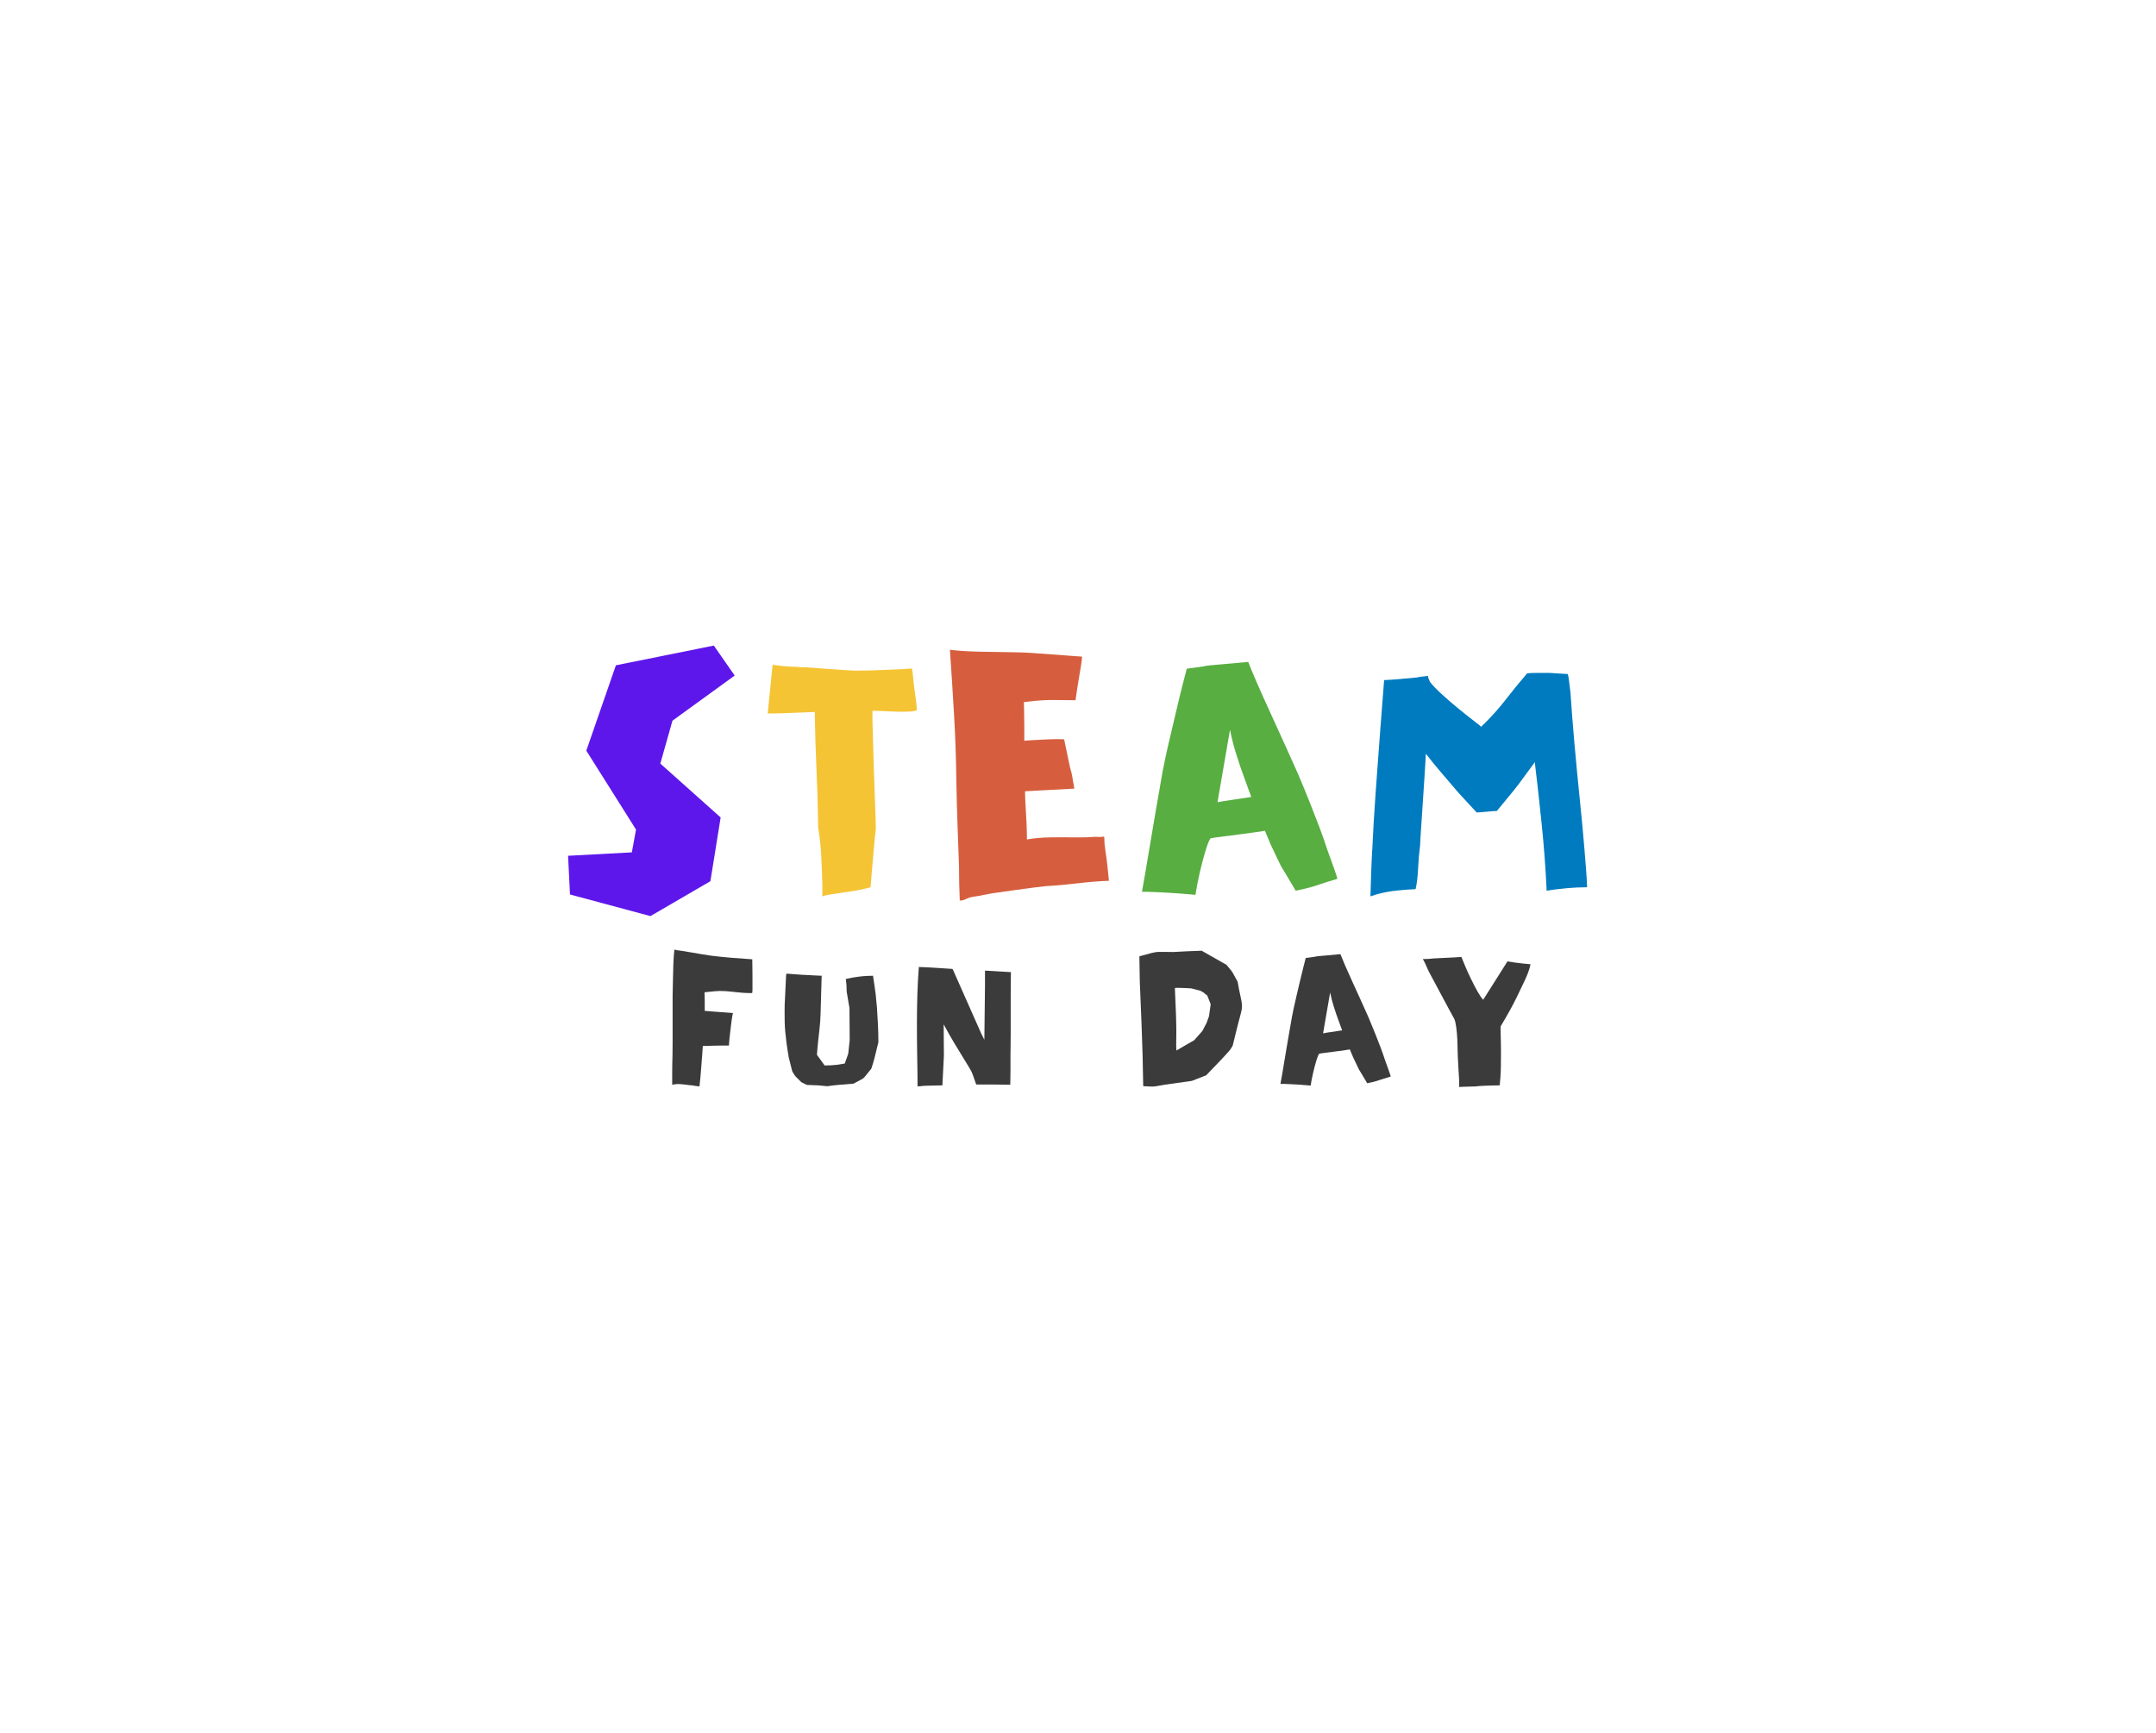 <svg xmlns="http://www.w3.org/2000/svg" xmlns:xlink="http://www.w3.org/1999/xlink" width="2060" zoomAndPan="magnify" viewBox="0 0 1544.88 1242" height="1656" preserveAspectRatio="xMidYMid meet" version="1.0"><defs><g/></defs><g fill="#5e17eb" fill-opacity="1"><g transform="translate(398.875, 642.499)"><g><path d="M 67.172 14.141 L 9.516 -1.359 L 8.156 -29.094 L 53.844 -31.547 L 56.844 -47.859 L 21.219 -104.438 L 42.422 -165.625 L 112.594 -179.766 L 127.547 -158.281 L 82.953 -125.922 L 74.25 -95.188 L 117.484 -56.562 L 110.141 -10.875 Z M 67.172 14.141 "/></g></g></g><g fill="#f5c435" fill-opacity="1"><g transform="translate(541.928, 642.499)"><g><path d="M 47.312 0 L 47.312 -8.703 C 47.133 -15.586 46.863 -22.43 46.5 -29.234 C 46.133 -36.035 45.41 -42.789 44.328 -49.5 C 44.148 -63.457 43.742 -77.281 43.109 -90.969 C 42.473 -104.656 42.062 -118.391 41.875 -132.172 C 36.258 -131.984 30.641 -131.754 25.016 -131.484 C 19.398 -131.211 13.781 -131.078 8.156 -131.078 C 8.695 -136.879 9.285 -142.723 9.922 -148.609 C 10.555 -154.504 11.145 -160.352 11.688 -166.156 C 12.781 -165.801 15.227 -165.441 19.031 -165.078 C 22.844 -164.711 26.195 -164.531 29.094 -164.531 C 30 -164.352 30.859 -164.266 31.672 -164.266 C 32.492 -164.266 33.27 -164.266 34 -164.266 C 35.082 -164.266 37.207 -164.125 40.375 -163.844 C 43.551 -163.57 47.176 -163.301 51.25 -163.031 C 55.332 -162.758 59.273 -162.488 63.078 -162.219 C 66.891 -161.945 69.883 -161.812 72.062 -161.812 C 77.863 -161.812 83.57 -161.945 89.188 -162.219 C 94.812 -162.488 100.438 -162.719 106.062 -162.906 C 106.969 -163.082 107.914 -163.172 108.906 -163.172 C 109.906 -163.172 110.77 -163.258 111.5 -163.438 C 111.863 -161.445 112.133 -159.5 112.312 -157.594 C 112.5 -155.688 112.68 -153.738 112.859 -151.75 C 113.223 -148.852 113.629 -145.906 114.078 -142.906 C 114.535 -139.914 114.852 -136.879 115.031 -133.797 C 115.031 -133.078 113.082 -132.625 109.188 -132.438 C 105.289 -132.258 100.848 -132.305 95.859 -132.578 C 90.879 -132.848 86.664 -132.984 83.219 -132.984 L 83.219 -126.734 C 83.219 -125.273 83.258 -123.551 83.344 -121.562 C 83.438 -119.57 83.531 -116.352 83.625 -111.906 C 83.719 -107.469 83.898 -101.031 84.172 -92.594 C 84.441 -84.164 84.848 -72.789 85.391 -58.469 C 85.391 -56.832 85.438 -55.195 85.531 -53.562 C 85.625 -51.938 85.672 -50.305 85.672 -48.672 C 85.484 -47.223 85.207 -44.727 84.844 -41.188 C 84.488 -37.656 84.129 -33.672 83.766 -29.234 C 83.398 -24.797 83.035 -20.535 82.672 -16.453 C 82.305 -12.367 82.035 -9.062 81.859 -6.531 C 77.328 -5.258 72.797 -4.305 68.266 -3.672 C 63.734 -3.035 58.566 -2.266 52.766 -1.359 C 52.035 -1.18 51.172 -1 50.172 -0.812 C 49.172 -0.633 48.219 -0.363 47.312 0 Z M 47.312 0 "/></g></g></g><g fill="#d65e3e" fill-opacity="1"><g transform="translate(672.49, 642.499)"><g><path d="M 15.234 2.984 C 15.047 -1.18 14.906 -5.258 14.812 -9.25 C 14.727 -13.238 14.688 -17.227 14.688 -21.219 C 14.32 -31.363 13.957 -41.555 13.594 -51.797 C 13.227 -62.047 12.957 -72.25 12.781 -82.406 C 12.602 -98.176 12.062 -113.945 11.156 -129.719 C 10.25 -145.488 9.25 -161.172 8.156 -176.766 C 13.781 -176.047 20.535 -175.594 28.422 -175.406 C 36.305 -175.227 44.191 -175.094 52.078 -175 C 59.961 -174.906 66.719 -174.586 72.344 -174.047 C 75.781 -173.867 79.766 -173.598 84.297 -173.234 C 88.836 -172.867 92.922 -172.551 96.547 -172.281 C 100.172 -172.008 102.164 -171.875 102.531 -171.875 C 102.883 -172.238 102.926 -171.332 102.656 -169.156 C 102.383 -166.977 101.93 -164.117 101.297 -160.578 C 100.66 -157.047 100.07 -153.469 99.531 -149.844 C 98.988 -146.219 98.535 -143.133 98.172 -140.594 C 92.555 -140.594 87.617 -140.641 83.359 -140.734 C 79.098 -140.828 74.066 -140.602 68.266 -140.062 L 61.188 -139.234 C 61.188 -138.691 61.234 -136.742 61.328 -133.391 C 61.422 -130.035 61.469 -126.316 61.469 -122.234 C 61.469 -118.16 61.469 -114.582 61.469 -111.5 C 62.551 -111.676 64.812 -111.852 68.25 -112.031 C 71.695 -112.219 75.461 -112.398 79.547 -112.578 C 83.629 -112.766 87.117 -112.77 90.016 -112.594 L 94.094 -93.016 C 95 -89.742 95.539 -87.609 95.719 -86.609 C 95.906 -85.617 96 -85.078 96 -84.984 C 96 -84.891 96.039 -84.523 96.125 -83.891 C 96.219 -83.266 96.539 -81.586 97.094 -78.859 C 97.094 -78.141 97.18 -77.598 97.359 -77.234 C 91.379 -76.867 85.441 -76.551 79.547 -76.281 C 73.648 -76.008 67.801 -75.691 62 -75.328 C 62 -72.43 62.133 -68.852 62.406 -64.594 C 62.688 -60.332 62.914 -56.07 63.094 -51.812 C 63.27 -47.551 63.359 -43.879 63.359 -40.797 C 68.441 -41.703 73.973 -42.195 79.953 -42.281 C 85.93 -42.375 91.734 -42.375 97.359 -42.281 C 102.984 -42.195 107.879 -42.336 112.047 -42.703 C 114.586 -42.516 116.312 -42.508 117.219 -42.688 C 118.125 -42.875 118.617 -42.875 118.703 -42.688 C 118.797 -42.508 118.844 -41.648 118.844 -40.109 C 118.844 -38.566 119.113 -35.984 119.656 -32.359 C 120.195 -28.91 120.648 -25.422 121.016 -21.891 C 121.379 -18.359 121.742 -14.781 122.109 -11.156 C 115.766 -10.969 108.332 -10.375 99.812 -9.375 C 91.289 -8.383 83.676 -7.707 76.969 -7.344 C 74.969 -7.164 71.883 -6.801 67.719 -6.25 C 63.551 -5.707 59.195 -5.117 54.656 -4.484 C 50.125 -3.848 46.27 -3.301 43.094 -2.844 C 39.926 -2.395 38.344 -2.172 38.344 -2.172 C 33.812 -1.266 30.504 -0.629 28.422 -0.266 C 26.336 0.086 24.93 0.312 24.203 0.406 C 23.473 0.5 22.742 0.68 22.016 0.953 C 21.297 1.223 19.848 1.812 17.672 2.719 C 17.129 2.895 16.316 2.984 15.234 2.984 Z M 15.234 2.984 "/></g></g></g><g fill="#58ae41" fill-opacity="1"><g transform="translate(810.117, 642.499)"><g><path d="M 46.5 -1.094 C 40.883 -1.633 35.266 -2.082 29.641 -2.438 C 24.023 -2.801 18.316 -3.078 12.516 -3.266 L 8.156 -3.266 C 8.883 -7.254 9.789 -12.422 10.875 -18.766 C 11.969 -25.109 13.102 -31.859 14.281 -39.016 C 15.457 -46.18 16.633 -53.16 17.812 -59.953 C 18.988 -66.754 20.031 -72.738 20.938 -77.906 C 21.844 -83.082 22.477 -86.754 22.844 -88.922 C 23.207 -90.922 23.883 -94.273 24.875 -98.984 C 25.875 -103.703 27.098 -109.098 28.547 -115.172 C 30.004 -121.242 31.457 -127.406 32.906 -133.656 C 34.352 -139.914 35.754 -145.676 37.109 -150.938 C 38.473 -156.195 39.52 -160.273 40.25 -163.172 L 51.938 -164.797 C 53.395 -165.16 55.117 -165.43 57.109 -165.609 C 59.109 -165.797 62.191 -166.07 66.359 -166.438 C 70.523 -166.801 76.508 -167.344 84.312 -168.062 C 85.395 -165.164 87.383 -160.363 90.281 -153.656 C 93.188 -146.945 96.539 -139.469 100.344 -131.219 C 104.156 -122.969 107.828 -114.898 111.359 -107.016 C 114.898 -99.129 117.848 -92.555 120.203 -87.297 C 123.648 -79.141 126.551 -72.066 128.906 -66.078 C 131.258 -60.098 133.391 -54.613 135.297 -49.625 C 137.203 -44.645 139.062 -39.344 140.875 -33.719 C 142.863 -28.281 144.359 -24.156 145.359 -21.344 C 146.359 -18.539 147.035 -16.547 147.391 -15.359 C 147.754 -14.18 148.031 -13.234 148.219 -12.516 C 147.852 -12.516 147.488 -12.422 147.125 -12.234 C 142.77 -10.961 139.281 -9.875 136.656 -8.969 C 134.031 -8.062 131.445 -7.242 128.906 -6.516 C 126.363 -5.797 122.828 -4.984 118.297 -4.078 C 115.211 -9.336 112.988 -13.098 111.625 -15.359 C 110.27 -17.629 109.363 -19.125 108.906 -19.844 C 108.457 -20.57 108.051 -21.254 107.688 -21.891 C 107.332 -22.523 106.656 -23.93 105.656 -26.109 C 104.656 -28.285 102.883 -32 100.344 -37.25 L 96.266 -47.047 C 95.723 -46.867 93.727 -46.551 90.281 -46.094 C 86.844 -45.645 82.859 -45.102 78.328 -44.469 C 73.797 -43.832 69.578 -43.285 65.672 -42.828 C 61.773 -42.379 59.008 -41.973 57.375 -41.609 C 56.469 -40.703 55.289 -37.891 53.844 -33.172 C 52.395 -28.461 50.988 -23.16 49.625 -17.266 C 48.27 -11.379 47.227 -5.988 46.5 -1.094 Z M 62.281 -67.438 L 66.625 -68.266 L 86.484 -71.25 C 85.211 -74.875 83.578 -79.359 81.578 -84.703 C 79.586 -90.055 77.641 -95.77 75.734 -101.844 C 73.836 -107.914 72.344 -113.766 71.25 -119.391 Z M 62.281 -67.438 "/></g></g></g><g fill="#007bbf" fill-opacity="1"><g transform="translate(973.849, 642.499)"><g><path d="M 8.156 0 C 8.344 -5.801 8.523 -11.602 8.703 -17.406 C 8.879 -23.207 9.148 -28.914 9.516 -34.531 C 10.055 -46.5 10.828 -59.551 11.828 -73.688 C 12.828 -87.832 13.867 -101.977 14.953 -116.125 C 16.047 -130.27 17.047 -143.234 17.953 -155.016 C 21.941 -155.191 25.883 -155.461 29.781 -155.828 C 33.676 -156.191 37.617 -156.555 41.609 -156.922 C 43.055 -157.273 44.414 -157.5 45.688 -157.594 C 46.957 -157.688 48.227 -157.82 49.5 -158 L 49.5 -156.922 L 50.859 -153.656 C 53.035 -150.938 56.023 -147.852 59.828 -144.406 C 63.641 -140.957 67.535 -137.602 71.516 -134.344 C 75.504 -131.082 79.039 -128.27 82.125 -125.906 C 85.207 -123.551 87.02 -122.102 87.562 -121.562 C 87.926 -121.926 88.242 -122.285 88.516 -122.641 C 88.785 -123.004 89.102 -123.281 89.469 -123.469 C 95.457 -129.445 100.582 -135.203 104.844 -140.734 C 109.102 -146.266 114.312 -152.656 120.469 -159.906 C 123.008 -160.094 125.641 -160.188 128.359 -160.188 C 131.078 -160.188 133.707 -160.188 136.25 -160.188 L 149.578 -159.359 C 149.941 -158.086 150.211 -156.633 150.391 -155 C 150.566 -153.375 150.93 -150.477 151.484 -146.312 C 152.203 -135.25 153.148 -123.055 154.328 -109.734 C 155.504 -96.41 156.773 -83.129 158.141 -69.891 C 159.504 -56.66 160.641 -44.516 161.547 -33.453 C 161.898 -28.922 162.258 -24.43 162.625 -19.984 C 162.988 -15.547 163.258 -11.062 163.438 -6.531 C 158.539 -6.531 153.645 -6.301 148.75 -5.844 C 143.863 -5.395 139.062 -4.805 134.344 -4.078 L 134.344 -5.984 C 133.613 -21.035 132.477 -36.082 130.938 -51.125 C 129.406 -66.176 127.734 -81.223 125.922 -96.266 C 125.734 -96.086 125.641 -95.91 125.641 -95.734 L 117.219 -84.312 C 115.582 -81.945 113.406 -79.086 110.688 -75.734 C 107.969 -72.379 105.473 -69.344 103.203 -66.625 C 100.941 -63.906 99.445 -62.094 98.719 -61.188 C 97.633 -61.188 96.047 -61.094 93.953 -60.906 C 91.867 -60.727 89.875 -60.551 87.969 -60.375 C 86.07 -60.195 84.852 -60.109 84.312 -60.109 L 71.25 -74.25 C 67.258 -78.957 63.27 -83.625 59.281 -88.25 C 55.289 -92.875 51.484 -97.539 47.859 -102.25 C 47.68 -98.082 47.363 -92.645 46.906 -85.938 C 46.457 -79.227 46.004 -72.336 45.547 -65.266 C 45.098 -58.191 44.691 -52.023 44.328 -46.766 C 43.961 -41.516 43.781 -38.254 43.781 -36.984 C 43.062 -31.367 42.562 -25.613 42.281 -19.719 C 42.008 -13.82 41.422 -8.973 40.516 -5.172 C 36.172 -4.984 31.773 -4.66 27.328 -4.203 C 22.891 -3.754 18.582 -2.988 14.406 -1.906 C 13.5 -1.719 12.504 -1.441 11.422 -1.078 C 10.336 -0.723 9.25 -0.363 8.156 0 Z M 8.156 0 "/></g></g></g><g fill="#3b3b3b" fill-opacity="1"><g transform="translate(477.03, 778.74)"><g><path d="M 24.094 0 L 21.781 -0.312 C 20.145 -0.508 19.125 -0.688 18.719 -0.844 C 18.312 -1 18.207 -0.973 18.406 -0.766 C 14.52 -1.273 11.734 -1.582 10.047 -1.688 C 8.359 -1.789 6.547 -1.641 4.609 -1.234 C 4.609 -5.117 4.609 -8.16 4.609 -10.359 C 4.609 -12.555 4.629 -14.5 4.672 -16.188 C 4.723 -17.875 4.773 -19.844 4.828 -22.094 C 4.879 -24.344 4.906 -27.41 4.906 -31.297 L 4.906 -64.906 C 5.008 -68.281 5.086 -71.961 5.141 -75.953 C 5.191 -79.941 5.289 -83.879 5.438 -87.766 C 5.594 -91.648 5.828 -95.023 6.141 -97.891 L 6.438 -98.047 C 6.645 -97.941 6.848 -97.891 7.047 -97.891 C 7.254 -97.891 7.41 -97.836 7.516 -97.734 C 8.336 -97.641 9.77 -97.438 11.812 -97.125 C 13.863 -96.82 16.191 -96.438 18.797 -95.969 C 21.398 -95.508 23.93 -95.078 26.391 -94.672 C 28.848 -94.266 30.844 -93.957 32.375 -93.75 C 37.281 -93.133 42.211 -92.625 47.172 -92.219 C 52.141 -91.812 57.078 -91.453 61.984 -91.141 C 61.984 -90.328 62.008 -88.816 62.062 -86.609 C 62.113 -84.41 62.141 -82.004 62.141 -79.391 C 62.141 -76.785 62.141 -74.484 62.141 -72.484 C 62.141 -70.492 62.141 -69.348 62.141 -69.047 L 61.984 -67.047 C 61.785 -66.953 61.352 -66.906 60.688 -66.906 C 60.02 -66.906 58.562 -66.953 56.312 -67.047 C 53.445 -67.254 50.531 -67.535 47.562 -67.891 C 44.594 -68.254 41.629 -68.438 38.672 -68.438 C 37.641 -68.438 36.305 -68.359 34.672 -68.203 C 33.035 -68.047 31.523 -67.891 30.141 -67.734 C 28.766 -67.586 27.973 -67.516 27.766 -67.516 C 27.867 -65.672 27.922 -63.75 27.922 -61.75 C 27.922 -59.758 27.922 -57.227 27.922 -54.156 C 28.336 -54.156 29.363 -54.078 31 -53.922 C 32.633 -53.773 34.551 -53.625 36.75 -53.469 C 38.945 -53.32 41.094 -53.172 43.188 -53.016 C 45.289 -52.859 46.953 -52.727 48.172 -52.625 C 47.867 -51.602 47.562 -49.941 47.25 -47.641 C 46.945 -45.336 46.641 -42.906 46.328 -40.344 C 46.023 -37.789 45.77 -35.488 45.562 -33.438 C 45.363 -31.395 45.266 -30.117 45.266 -29.609 L 45.266 -29.312 C 44.348 -29.312 42.969 -29.312 41.125 -29.312 C 39.281 -29.312 37.332 -29.285 35.281 -29.234 C 33.238 -29.18 31.426 -29.129 29.844 -29.078 C 28.258 -29.023 27.312 -29 27 -29 L 26.547 -29 C 26.547 -28.281 26.414 -26.332 26.156 -23.156 C 25.906 -19.988 25.625 -16.359 25.312 -12.266 C 25.008 -8.18 24.656 -4.398 24.25 -0.922 C 24.344 -1.328 24.363 -1.398 24.312 -1.141 C 24.27 -0.891 24.25 -0.766 24.25 -0.766 C 24.25 -0.66 24.223 -0.555 24.172 -0.453 C 24.117 -0.359 24.094 -0.207 24.094 0 Z M 24.094 0 "/></g></g></g><g fill="#3b3b3b" fill-opacity="1"><g transform="translate(557.581, 778.74)"><g><path d="M 35.141 -0.156 L 28.844 -0.766 L 20.562 -1.078 L 16.578 -3.062 L 12.125 -7.516 L 10.125 -10.734 L 7.516 -21.016 L 7.516 -21.172 C 6.797 -25.367 6.258 -28.898 5.906 -31.766 C 5.551 -34.629 5.27 -37.188 5.062 -39.438 C 4.852 -41.688 4.723 -43.938 4.672 -46.188 C 4.629 -48.438 4.609 -51.047 4.609 -54.016 C 4.609 -55.336 4.629 -56.945 4.672 -58.844 C 4.723 -60.738 4.852 -63.348 5.062 -66.672 C 5.27 -69.992 5.473 -74.316 5.672 -79.641 L 5.672 -79.781 C 5.773 -79.988 5.828 -80.172 5.828 -80.328 C 5.828 -80.484 5.879 -80.609 5.984 -80.703 L 5.984 -80.859 C 7.723 -80.754 9.461 -80.625 11.203 -80.469 C 12.941 -80.32 14.629 -80.195 16.266 -80.094 C 18.816 -79.988 21.32 -79.859 23.781 -79.703 C 26.238 -79.555 28.742 -79.43 31.297 -79.328 L 31.297 -79.172 C 31.191 -79.066 31.141 -78.883 31.141 -78.625 C 31.141 -78.375 31.141 -78.301 31.141 -78.406 L 30.688 -62.297 C 30.582 -58.816 30.477 -55.312 30.375 -51.781 C 30.281 -48.25 30.023 -44.695 29.609 -41.125 C 29.305 -38.258 29 -35.492 28.688 -32.828 C 28.383 -30.172 28.078 -26.797 27.766 -22.703 L 33.297 -15.031 C 36.266 -15.031 39.18 -15.188 42.047 -15.5 L 47.719 -16.422 L 50.172 -23.328 L 50.328 -24.547 L 51.25 -33.297 L 51.094 -56.156 L 49.094 -67.969 C 49.094 -69.508 49.039 -71.047 48.938 -72.578 C 48.844 -74.109 48.691 -75.594 48.484 -77.031 L 52.938 -77.953 C 55.906 -78.461 58.461 -78.816 60.609 -79.016 C 62.754 -79.223 65.207 -79.328 67.969 -79.328 L 68.891 -73.188 C 69.398 -69.707 69.734 -67.301 69.891 -65.969 C 70.047 -64.645 70.125 -63.879 70.125 -63.672 C 70.125 -63.473 70.125 -63.395 70.125 -63.438 C 70.125 -63.488 70.148 -63.129 70.203 -62.359 C 70.254 -61.598 70.43 -59.891 70.734 -57.234 C 71.035 -53.035 71.289 -48.785 71.5 -44.484 C 71.707 -40.191 71.812 -35.898 71.812 -31.609 C 71.812 -31.609 71.578 -30.688 71.109 -28.844 C 70.648 -27 70.141 -24.898 69.578 -22.547 C 69.016 -20.203 68.477 -18.211 67.969 -16.578 L 66.75 -12.734 C 64.906 -10.484 63.625 -8.895 62.906 -7.969 C 62.188 -7.051 61.598 -6.391 61.141 -5.984 C 60.68 -5.578 59.969 -5.141 59 -4.672 C 58.031 -4.211 56.367 -3.32 54.016 -2 C 49.922 -1.688 46.414 -1.398 43.5 -1.141 C 40.582 -0.891 37.797 -0.562 35.141 -0.156 Z M 35.141 -0.156 "/></g></g></g><g fill="#3b3b3b" fill-opacity="1"><g transform="translate(652.4, 778.74)"><g><path d="M 5.062 0 C 5.062 -5.727 4.984 -12.453 4.828 -20.172 C 4.68 -27.898 4.609 -36.008 4.609 -44.5 C 4.609 -51.457 4.707 -58.41 4.906 -65.359 C 5.113 -72.316 5.473 -79.07 5.984 -85.625 C 7.516 -85.625 9.531 -85.547 12.031 -85.391 C 14.539 -85.234 17.098 -85.078 19.703 -84.922 C 22.316 -84.773 24.594 -84.625 26.531 -84.469 C 28.477 -84.312 29.66 -84.234 30.078 -84.234 L 30.375 -83.781 L 50.641 -38.047 L 52.938 -33.453 C 53.039 -44.191 53.141 -52.68 53.234 -58.922 C 53.336 -65.16 53.391 -69.812 53.391 -72.875 C 53.391 -75.945 53.391 -78.07 53.391 -79.25 C 53.391 -80.426 53.391 -81.32 53.391 -81.938 L 53.391 -83.016 C 54.004 -83.016 55.516 -82.938 57.922 -82.781 C 60.328 -82.625 62.91 -82.469 65.672 -82.312 C 68.43 -82.164 70.531 -82.039 71.969 -81.938 C 71.969 -81.02 71.941 -79.078 71.891 -76.109 C 71.836 -73.141 71.812 -69.555 71.812 -65.359 C 71.812 -61.172 71.812 -56.773 71.812 -52.172 C 71.812 -47.566 71.812 -43.164 71.812 -38.969 C 71.812 -34.781 71.785 -31.176 71.734 -28.156 C 71.68 -25.133 71.656 -23.113 71.656 -22.094 C 71.656 -21.281 71.656 -19.898 71.656 -17.953 C 71.656 -16.004 71.656 -13.906 71.656 -11.656 C 71.656 -9.406 71.629 -7.332 71.578 -5.438 C 71.523 -3.551 71.5 -2.148 71.5 -1.234 C 67.406 -1.328 63.336 -1.375 59.297 -1.375 C 55.266 -1.375 51.203 -1.375 47.109 -1.375 C 46.086 -4.238 45.344 -6.336 44.875 -7.672 C 44.414 -9.004 43.984 -10.078 43.578 -10.891 C 43.172 -11.711 42.582 -12.734 41.812 -13.953 C 41.039 -15.18 39.891 -17.07 38.359 -19.625 C 36.828 -22.188 34.578 -25.875 31.609 -30.688 C 28.848 -35.289 26.238 -39.895 23.781 -44.5 L 23.938 -21.938 L 22.859 -0.766 C 22.141 -0.766 20.707 -0.738 18.562 -0.688 C 16.414 -0.633 14.219 -0.582 11.969 -0.531 C 9.719 -0.477 8.082 -0.352 7.062 -0.156 C 6.75 -0.156 6.414 -0.156 6.062 -0.156 C 5.707 -0.156 5.375 -0.102 5.062 0 Z M 5.062 0 "/></g></g></g><g fill="#3b3b3b" fill-opacity="1"><g transform="translate(747.373, 778.74)"><g/></g></g><g fill="#3b3b3b" fill-opacity="1"><g transform="translate(811.814, 778.74)"><g><path d="M 7.672 -0.156 C 7.672 -0.258 7.645 -0.312 7.594 -0.312 C 7.539 -0.312 7.516 -0.312 7.516 -0.312 L 7.359 -0.312 C 7.266 -7.781 7.113 -15.242 6.906 -22.703 C 6.695 -30.172 6.441 -37.641 6.141 -45.109 L 4.906 -75.188 C 4.801 -78.156 4.75 -81.145 4.75 -84.156 C 4.75 -87.176 4.703 -90.223 4.609 -93.297 C 8.598 -94.422 11.535 -95.211 13.422 -95.672 C 15.316 -96.129 16.828 -96.383 17.953 -96.438 C 19.078 -96.488 20.406 -96.488 21.938 -96.438 C 23.477 -96.383 25.832 -96.359 29 -96.359 C 32.375 -96.566 35.75 -96.742 39.125 -96.891 C 42.5 -97.047 45.875 -97.176 49.25 -97.281 L 67.047 -87.156 L 69.969 -83.625 L 71.344 -81.781 L 75.031 -75.031 C 75.75 -70.938 76.363 -67.766 76.875 -65.516 C 77.383 -63.266 77.738 -61.473 77.938 -60.141 C 78.145 -58.816 78.195 -57.566 78.094 -56.391 C 78 -55.211 77.691 -53.676 77.172 -51.781 C 76.66 -49.895 75.945 -47.188 75.031 -43.656 C 74.113 -40.125 72.938 -35.344 71.5 -29.312 C 70.477 -27.363 69.223 -25.617 67.734 -24.078 C 66.254 -22.547 64.801 -20.961 63.375 -19.328 L 52.469 -7.984 L 42.203 -3.984 L 22.703 -1.234 C 19.836 -0.711 17.766 -0.348 16.484 -0.141 C 15.211 0.055 14.039 0.129 12.969 0.078 C 11.895 0.023 10.234 -0.051 7.984 -0.156 Z M 31.141 -25.781 C 31.141 -25.781 31.164 -25.781 31.219 -25.781 C 31.27 -25.781 31.348 -25.832 31.453 -25.938 L 43.891 -33.141 L 49.719 -39.734 L 52.781 -45.578 C 53.395 -47.41 53.828 -48.609 54.078 -49.172 C 54.336 -49.734 54.492 -50.191 54.547 -50.547 C 54.598 -50.91 54.695 -51.656 54.844 -52.781 C 55 -53.906 55.285 -55.953 55.703 -58.922 L 53.25 -65.219 C 52.219 -65.926 51.57 -66.43 51.312 -66.734 C 51.062 -67.047 50.066 -67.664 48.328 -68.594 L 41.891 -70.281 C 40.961 -70.375 39.707 -70.445 38.125 -70.5 C 36.539 -70.551 35.004 -70.602 33.516 -70.656 C 32.035 -70.707 30.891 -70.68 30.078 -70.578 C 30.078 -69.859 30.125 -68.453 30.219 -66.359 C 30.32 -64.266 30.426 -61.859 30.531 -59.141 C 30.633 -56.43 30.738 -53.82 30.844 -51.312 C 30.945 -48.812 31 -46.848 31 -45.422 C 31.094 -41.43 31.113 -38.438 31.062 -36.438 C 31.02 -34.445 31 -32.914 31 -31.844 C 31 -30.77 31 -29.617 31 -28.391 Z M 31.141 -25.781 "/></g></g></g><g fill="#3b3b3b" fill-opacity="1"><g transform="translate(912.923, 778.74)"><g><path d="M 26.234 -0.609 C 23.066 -0.922 19.895 -1.176 16.719 -1.375 C 13.551 -1.582 10.332 -1.738 7.062 -1.844 L 4.609 -1.844 C 5.016 -4.094 5.523 -7.004 6.141 -10.578 C 6.754 -14.16 7.391 -17.973 8.047 -22.016 C 8.711 -26.055 9.379 -29.992 10.047 -33.828 C 10.711 -37.672 11.301 -41.047 11.812 -43.953 C 12.32 -46.867 12.68 -48.941 12.891 -50.172 C 13.098 -51.297 13.484 -53.188 14.047 -55.844 C 14.609 -58.508 15.297 -61.555 16.109 -64.984 C 16.93 -68.41 17.75 -71.883 18.562 -75.406 C 19.383 -78.938 20.176 -82.188 20.938 -85.156 C 21.707 -88.125 22.297 -90.426 22.703 -92.062 L 29.312 -92.984 C 30.125 -93.191 31.094 -93.344 32.219 -93.438 C 33.344 -93.539 35.082 -93.691 37.438 -93.891 C 39.789 -94.098 43.164 -94.41 47.562 -94.828 C 48.176 -93.191 49.301 -90.477 50.938 -86.688 C 52.57 -82.906 54.461 -78.688 56.609 -74.031 C 58.766 -69.375 60.836 -64.82 62.828 -60.375 C 64.828 -55.926 66.488 -52.219 67.812 -49.25 C 69.758 -44.645 71.395 -40.656 72.719 -37.281 C 74.051 -33.906 75.254 -30.812 76.328 -28 C 77.41 -25.188 78.461 -22.195 79.484 -19.031 C 80.609 -15.957 81.453 -13.629 82.016 -12.047 C 82.578 -10.461 82.957 -9.336 83.156 -8.672 C 83.363 -8.004 83.52 -7.469 83.625 -7.062 C 83.414 -7.062 83.211 -7.008 83.016 -6.906 C 80.555 -6.188 78.582 -5.57 77.094 -5.062 C 75.613 -4.551 74.156 -4.086 72.719 -3.672 C 71.289 -3.266 69.301 -2.805 66.75 -2.297 C 65.008 -5.266 63.754 -7.391 62.984 -8.672 C 62.211 -9.953 61.695 -10.797 61.438 -11.203 C 61.188 -11.609 60.957 -11.988 60.75 -12.344 C 60.551 -12.707 60.172 -13.504 59.609 -14.734 C 59.047 -15.961 58.051 -18.055 56.625 -21.016 L 54.312 -26.547 C 54.008 -26.441 52.883 -26.258 50.938 -26 C 49 -25.75 46.75 -25.441 44.188 -25.078 C 41.633 -24.723 39.254 -24.414 37.047 -24.156 C 34.848 -23.906 33.289 -23.676 32.375 -23.469 C 31.863 -22.957 31.195 -21.375 30.375 -18.719 C 29.562 -16.062 28.77 -13.066 28 -9.734 C 27.238 -6.41 26.648 -3.367 26.234 -0.609 Z M 35.141 -38.047 L 37.594 -38.516 L 48.797 -40.203 C 48.078 -42.242 47.156 -44.773 46.031 -47.797 C 44.906 -50.816 43.805 -54.039 42.734 -57.469 C 41.66 -60.895 40.816 -64.191 40.203 -67.359 Z M 35.141 -38.047 "/></g></g></g><g fill="#3b3b3b" fill-opacity="1"><g transform="translate(1019.556, 778.74)"><g><path d="M 25.938 0.453 C 26.031 0.148 26.078 -0.359 26.078 -1.078 C 26.078 -3.43 25.898 -7.086 25.547 -12.047 C 25.191 -17.004 24.91 -24.191 24.703 -33.609 C 24.598 -36.473 24.344 -39.383 23.938 -42.344 C 23.531 -45.312 23.07 -47.305 22.562 -48.328 C 21.332 -50.578 19.742 -53.492 17.797 -57.078 C 15.859 -60.66 13.891 -64.344 11.891 -68.125 C 9.898 -71.906 8.109 -75.254 6.516 -78.172 C 4.93 -81.086 3.938 -83.008 3.531 -83.938 C 3.02 -85.156 2.484 -86.379 1.922 -87.609 C 1.359 -88.836 0.719 -90.066 0 -91.297 C 2.656 -91.297 5.211 -91.445 7.672 -91.75 C 9.004 -91.852 11 -91.957 13.656 -92.062 C 16.312 -92.164 18.969 -92.289 21.625 -92.438 C 24.289 -92.594 26.289 -92.723 27.625 -92.828 C 28.238 -91.297 29.156 -89.07 30.375 -86.156 C 31.602 -83.238 33.008 -80.145 34.594 -76.875 C 36.188 -73.602 37.75 -70.609 39.281 -67.891 C 40.812 -65.18 42.141 -63.266 43.266 -62.141 L 60.609 -89.609 L 60.922 -89.609 C 62.047 -89.398 63.656 -89.141 65.75 -88.828 C 67.844 -88.523 69.961 -88.27 72.109 -88.062 C 74.266 -87.863 75.953 -87.711 77.172 -87.609 C 76.766 -85.566 76.176 -83.547 75.406 -81.547 C 74.645 -79.555 73.805 -77.586 72.891 -75.641 C 70.941 -71.547 69.148 -67.812 67.516 -64.438 C 65.879 -61.062 64.141 -57.711 62.297 -54.391 C 60.453 -51.066 58.254 -47.258 55.703 -42.969 C 55.703 -41.938 55.723 -40.27 55.766 -37.969 C 55.816 -35.676 55.867 -33.379 55.922 -31.078 C 55.973 -28.773 56 -27.008 56 -25.781 C 56 -21.176 55.973 -17.363 55.922 -14.344 C 55.867 -11.32 55.766 -8.789 55.609 -6.75 C 55.461 -4.707 55.285 -2.711 55.078 -0.766 C 53.754 -0.766 51.988 -0.738 49.781 -0.688 C 47.582 -0.633 45.383 -0.555 43.188 -0.453 C 40.988 -0.359 39.227 -0.207 37.906 0 C 37.488 0 36.383 0.023 34.594 0.078 C 32.812 0.129 31.023 0.18 29.234 0.234 C 27.441 0.285 26.344 0.359 25.938 0.453 Z M 25.938 0.453 "/></g></g></g></svg>